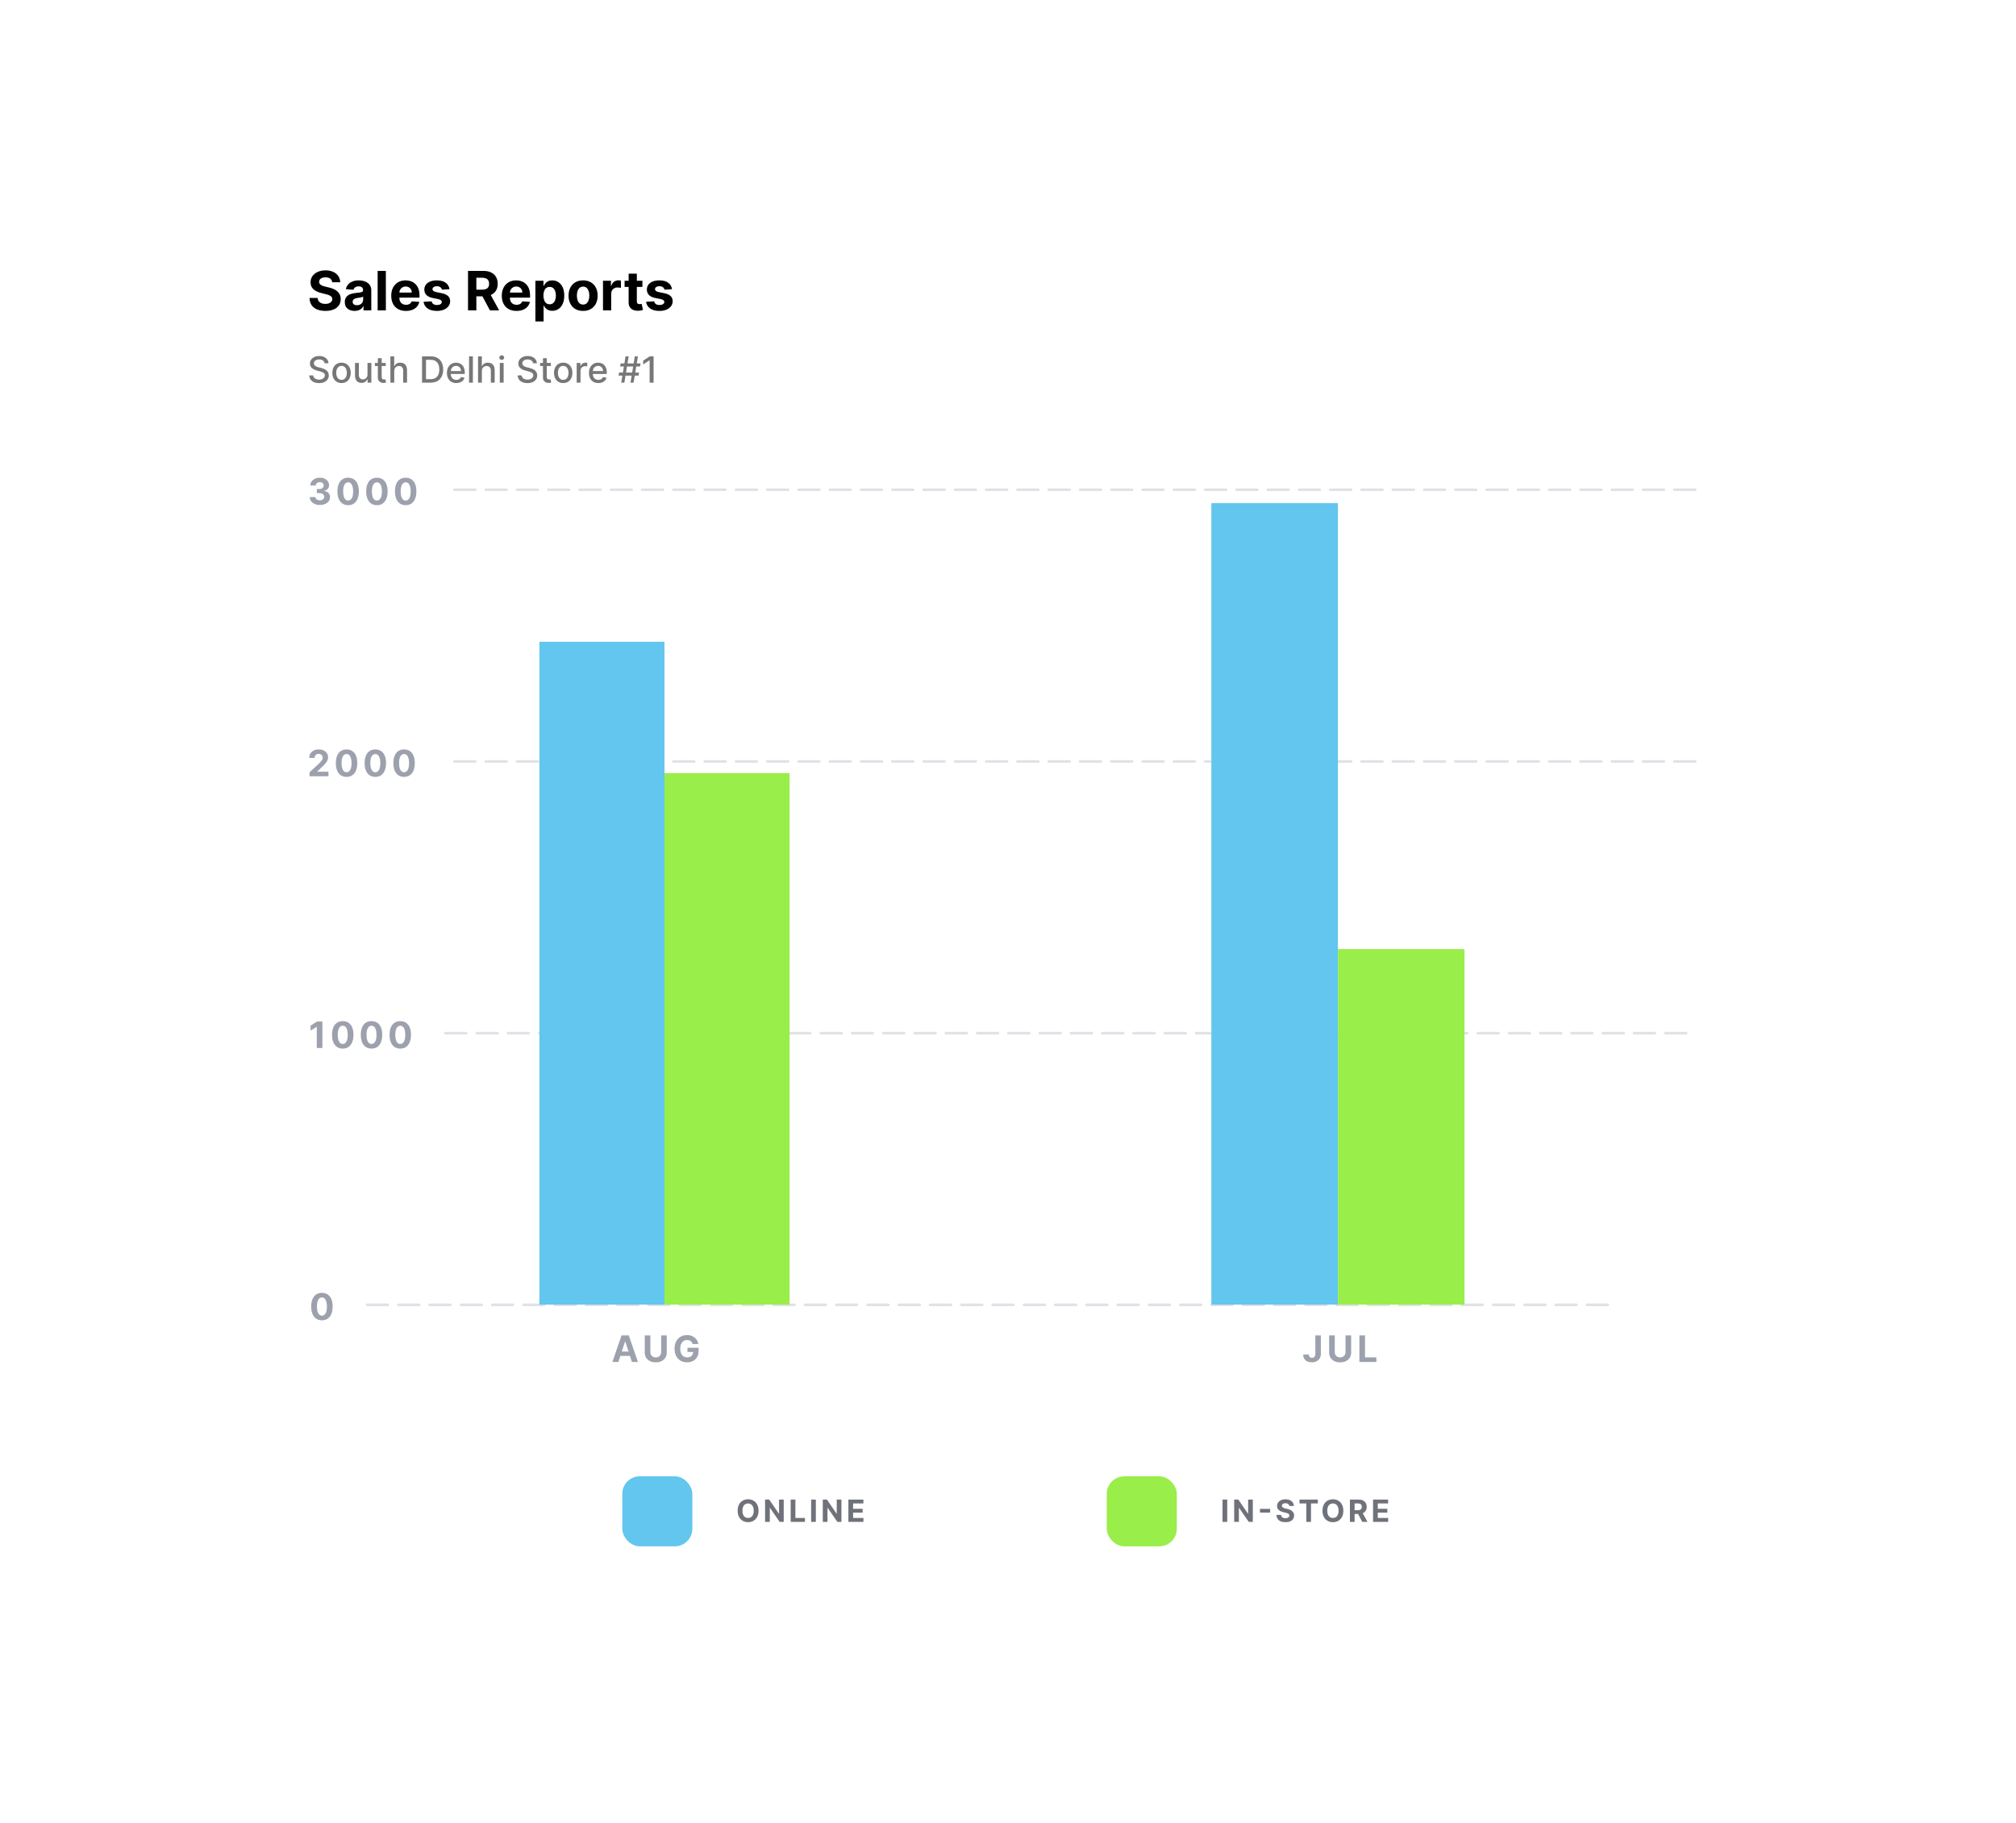 <svg width="669" height="605" viewBox="0 0 669 605" fill="none" xmlns="http://www.w3.org/2000/svg">
<g filter="url(#filter0_d_7353_22231)">
<rect x="60" y="54" width="548.244" height="484.454" rx="10.377" fill="white"/>
<path d="M106.141 161.595C105.499 161.595 104.927 161.485 104.425 161.264C103.926 161.04 103.532 160.734 103.243 160.344C102.956 159.951 102.809 159.498 102.8 158.985H104.675C104.686 159.2 104.756 159.39 104.885 159.553C105.017 159.713 105.192 159.838 105.41 159.927C105.628 160.016 105.873 160.06 106.145 160.06C106.429 160.06 106.679 160.01 106.897 159.91C107.115 159.809 107.286 159.67 107.409 159.493C107.532 159.315 107.594 159.11 107.594 158.878C107.594 158.643 107.528 158.435 107.396 158.255C107.267 158.071 107.081 157.928 106.837 157.825C106.596 157.721 106.31 157.67 105.977 157.67H105.156V156.303H105.977C106.258 156.303 106.506 156.254 106.721 156.157C106.939 156.059 107.108 155.924 107.228 155.752C107.349 155.578 107.409 155.374 107.409 155.142C107.409 154.921 107.356 154.728 107.25 154.562C107.147 154.393 107 154.261 106.811 154.166C106.625 154.072 106.407 154.024 106.158 154.024C105.906 154.024 105.675 154.07 105.466 154.162C105.256 154.251 105.089 154.378 104.963 154.544C104.836 154.711 104.769 154.906 104.761 155.129H102.976C102.985 154.622 103.13 154.175 103.411 153.788C103.691 153.401 104.07 153.098 104.546 152.881C105.024 152.66 105.564 152.55 106.166 152.55C106.774 152.55 107.306 152.66 107.761 152.881C108.217 153.101 108.571 153.399 108.823 153.775C109.078 154.147 109.204 154.566 109.202 155.03C109.204 155.523 109.051 155.934 108.742 156.264C108.435 156.594 108.035 156.803 107.542 156.892V156.961C108.19 157.044 108.683 157.269 109.021 157.635C109.362 157.999 109.531 158.455 109.528 159.003C109.531 159.504 109.386 159.95 109.094 160.34C108.805 160.729 108.405 161.036 107.895 161.26C107.384 161.483 106.8 161.595 106.141 161.595ZM115.529 161.668C114.79 161.665 114.153 161.483 113.62 161.122C113.09 160.761 112.682 160.238 112.395 159.553C112.111 158.868 111.971 158.044 111.974 157.081C111.974 156.121 112.116 155.303 112.399 154.626C112.686 153.95 113.094 153.435 113.625 153.083C114.158 152.727 114.793 152.55 115.529 152.55C116.266 152.55 116.899 152.727 117.429 153.083C117.962 153.438 118.372 153.954 118.659 154.63C118.946 155.304 119.087 156.121 119.085 157.081C119.085 158.047 118.941 158.872 118.655 159.557C118.371 160.242 117.964 160.765 117.434 161.126C116.903 161.488 116.269 161.668 115.529 161.668ZM115.529 160.125C116.034 160.125 116.436 159.871 116.737 159.364C117.038 158.856 117.187 158.095 117.184 157.081C117.184 156.413 117.116 155.857 116.978 155.413C116.843 154.969 116.651 154.635 116.402 154.411C116.155 154.188 115.865 154.076 115.529 154.076C115.028 154.076 114.626 154.327 114.325 154.828C114.024 155.33 113.873 156.081 113.87 157.081C113.87 157.757 113.937 158.322 114.072 158.775C114.209 159.225 114.403 159.563 114.652 159.789C114.902 160.013 115.194 160.125 115.529 160.125ZM125.075 161.668C124.335 161.665 123.699 161.483 123.166 161.122C122.636 160.761 122.227 160.238 121.941 159.553C121.657 158.868 121.516 158.044 121.519 157.081C121.519 156.121 121.661 155.303 121.945 154.626C122.232 153.95 122.64 153.435 123.17 153.083C123.703 152.727 124.338 152.55 125.075 152.55C125.811 152.55 126.445 152.727 126.975 153.083C127.508 153.438 127.918 153.954 128.204 154.63C128.491 155.304 128.633 156.121 128.63 157.081C128.63 158.047 128.487 158.872 128.2 159.557C127.916 160.242 127.509 160.765 126.979 161.126C126.449 161.488 125.814 161.668 125.075 161.668ZM125.075 160.125C125.579 160.125 125.982 159.871 126.283 159.364C126.584 158.856 126.733 158.095 126.73 157.081C126.73 156.413 126.661 155.857 126.524 155.413C126.389 154.969 126.197 154.635 125.947 154.411C125.701 154.188 125.41 154.076 125.075 154.076C124.573 154.076 124.172 154.327 123.871 154.828C123.57 155.33 123.418 156.081 123.415 157.081C123.415 157.757 123.483 158.322 123.617 158.775C123.755 159.225 123.948 159.563 124.198 159.789C124.447 160.013 124.739 160.125 125.075 160.125ZM134.62 161.668C133.881 161.665 133.245 161.483 132.711 161.122C132.181 160.761 131.773 160.238 131.486 159.553C131.202 158.868 131.062 158.044 131.065 157.081C131.065 156.121 131.207 155.303 131.491 154.626C131.777 153.95 132.186 153.435 132.716 153.083C133.249 152.727 133.884 152.55 134.62 152.55C135.357 152.55 135.99 152.727 136.521 153.083C137.054 153.438 137.463 153.954 137.75 154.63C138.037 155.304 138.179 156.121 138.176 157.081C138.176 158.047 138.032 158.872 137.746 159.557C137.462 160.242 137.055 160.765 136.525 161.126C135.995 161.488 135.36 161.668 134.62 161.668ZM134.62 160.125C135.125 160.125 135.527 159.871 135.828 159.364C136.129 158.856 136.278 158.095 136.275 157.081C136.275 156.413 136.207 155.857 136.069 155.413C135.934 154.969 135.742 154.635 135.493 154.411C135.247 154.188 134.956 154.076 134.62 154.076C134.119 154.076 133.717 154.327 133.417 154.828C133.116 155.33 132.964 156.081 132.961 157.081C132.961 157.757 133.028 158.322 133.163 158.775C133.3 159.225 133.494 159.563 133.743 159.789C133.993 160.013 134.285 160.125 134.62 160.125Z" fill="#9CA1AD"/>
<line x1="150.807" y1="156.542" x2="565.017" y2="156.542" stroke="#E0E2E7" stroke-width="0.865" stroke-linecap="round" stroke-dasharray="6.92 3.46"/>
<path d="M102.714 251.653V250.312L105.848 247.41C106.114 247.152 106.338 246.92 106.518 246.714C106.702 246.507 106.841 246.305 106.935 246.107C107.03 245.907 107.077 245.69 107.077 245.458C107.077 245.2 107.019 244.978 106.901 244.792C106.783 244.603 106.623 244.458 106.419 244.358C106.216 244.255 105.985 244.203 105.727 244.203C105.458 244.203 105.223 244.257 105.022 244.366C104.822 244.475 104.667 244.631 104.558 244.835C104.449 245.038 104.395 245.281 104.395 245.561H102.628C102.628 244.985 102.758 244.485 103.019 244.061C103.28 243.637 103.645 243.309 104.115 243.077C104.585 242.844 105.127 242.728 105.74 242.728C106.371 242.728 106.92 242.84 107.387 243.064C107.857 243.284 108.222 243.591 108.483 243.984C108.744 244.376 108.874 244.826 108.874 245.334C108.874 245.666 108.808 245.994 108.677 246.318C108.548 246.642 108.317 247.002 107.984 247.397C107.652 247.79 107.183 248.261 106.579 248.812L105.293 250.071V250.131H108.99V251.653H102.714ZM115.002 251.847C114.263 251.844 113.626 251.662 113.093 251.301C112.563 250.94 112.155 250.417 111.868 249.732C111.584 249.047 111.444 248.223 111.447 247.26C111.447 246.299 111.589 245.481 111.872 244.805C112.159 244.128 112.567 243.614 113.098 243.261C113.631 242.906 114.265 242.728 115.002 242.728C115.739 242.728 116.372 242.906 116.902 243.261C117.435 243.617 117.845 244.133 118.132 244.809C118.418 245.483 118.56 246.299 118.557 247.26C118.557 248.225 118.414 249.051 118.128 249.736C117.844 250.421 117.437 250.944 116.907 251.305C116.376 251.666 115.742 251.847 115.002 251.847ZM115.002 250.303C115.506 250.303 115.909 250.05 116.21 249.542C116.511 249.035 116.66 248.274 116.657 247.26C116.657 246.592 116.588 246.036 116.451 245.592C116.316 245.147 116.124 244.813 115.875 244.59C115.628 244.366 115.337 244.255 115.002 244.255C114.5 244.255 114.099 244.505 113.798 245.007C113.497 245.508 113.345 246.259 113.343 247.26C113.343 247.936 113.41 248.501 113.545 248.953C113.682 249.403 113.876 249.742 114.125 249.968C114.374 250.192 114.667 250.303 115.002 250.303ZM124.548 251.847C123.808 251.844 123.172 251.662 122.639 251.301C122.109 250.94 121.7 250.417 121.414 249.732C121.13 249.047 120.989 248.223 120.992 247.26C120.992 246.299 121.134 245.481 121.418 244.805C121.704 244.128 122.113 243.614 122.643 243.261C123.176 242.906 123.811 242.728 124.548 242.728C125.284 242.728 125.918 242.906 126.448 243.261C126.981 243.617 127.391 244.133 127.677 244.809C127.964 245.483 128.106 246.299 128.103 247.26C128.103 248.225 127.96 249.051 127.673 249.736C127.389 250.421 126.982 250.944 126.452 251.305C125.922 251.666 125.287 251.847 124.548 251.847ZM124.548 250.303C125.052 250.303 125.455 250.05 125.756 249.542C126.057 249.035 126.206 248.274 126.203 247.26C126.203 246.592 126.134 246.036 125.996 245.592C125.862 245.147 125.67 244.813 125.42 244.59C125.174 244.366 124.883 244.255 124.548 244.255C124.046 244.255 123.645 244.505 123.344 245.007C123.043 245.508 122.891 246.259 122.888 247.26C122.888 247.936 122.956 248.501 123.09 248.953C123.228 249.403 123.421 249.742 123.671 249.968C123.92 250.192 124.212 250.303 124.548 250.303ZM134.093 251.847C133.354 251.844 132.717 251.662 132.184 251.301C131.654 250.94 131.246 250.417 130.959 249.732C130.675 249.047 130.535 248.223 130.538 247.26C130.538 246.299 130.68 245.481 130.963 244.805C131.25 244.128 131.658 243.614 132.189 243.261C132.722 242.906 133.357 242.728 134.093 242.728C134.83 242.728 135.463 242.906 135.993 243.261C136.526 243.617 136.936 244.133 137.223 244.809C137.51 245.483 137.651 246.299 137.649 247.26C137.649 248.225 137.505 249.051 137.219 249.736C136.935 250.421 136.528 250.944 135.998 251.305C135.467 251.666 134.833 251.847 134.093 251.847ZM134.093 250.303C134.598 250.303 135 250.05 135.301 249.542C135.602 249.035 135.751 248.274 135.748 247.26C135.748 246.592 135.68 246.036 135.542 245.592C135.407 245.147 135.215 244.813 134.966 244.59C134.719 244.366 134.429 244.255 134.093 244.255C133.592 244.255 133.19 244.505 132.889 245.007C132.588 245.508 132.437 246.259 132.434 247.26C132.434 247.936 132.501 248.501 132.636 248.953C132.773 249.403 132.967 249.742 133.216 249.968C133.465 250.192 133.758 250.303 134.093 250.303Z" fill="#9CA1AD"/>
<line x1="150.807" y1="246.721" x2="565.017" y2="246.721" stroke="#E0E2E7" stroke-width="0.865" stroke-linecap="round" stroke-dasharray="6.92 3.46"/>
<path d="M106.984 333.028V341.833H105.123V334.795H105.071L103.055 336.059V334.408L105.235 333.028H106.984ZM113.74 342.026C113 342.024 112.364 341.842 111.831 341.48C111.301 341.119 110.892 340.596 110.606 339.911C110.322 339.226 110.182 338.402 110.184 337.439C110.184 336.479 110.326 335.661 110.61 334.985C110.897 334.308 111.305 333.794 111.835 333.441C112.368 333.086 113.003 332.908 113.74 332.908C114.476 332.908 115.11 333.086 115.64 333.441C116.173 333.797 116.583 334.312 116.87 334.989C117.156 335.662 117.298 336.479 117.295 337.439C117.295 338.405 117.152 339.231 116.865 339.916C116.582 340.601 116.175 341.124 115.644 341.485C115.114 341.846 114.479 342.026 113.74 342.026ZM113.74 340.483C114.244 340.483 114.647 340.229 114.948 339.722C115.249 339.215 115.398 338.454 115.395 337.439C115.395 336.772 115.326 336.215 115.189 335.771C115.054 335.327 114.862 334.993 114.613 334.77C114.366 334.546 114.075 334.434 113.74 334.434C113.238 334.434 112.837 334.685 112.536 335.187C112.235 335.688 112.083 336.439 112.08 337.439C112.08 338.116 112.148 338.68 112.282 339.133C112.42 339.583 112.613 339.921 112.863 340.148C113.112 340.371 113.404 340.483 113.74 340.483ZM123.285 342.026C122.546 342.024 121.91 341.842 121.377 341.48C120.846 341.119 120.438 340.596 120.151 339.911C119.868 339.226 119.727 338.402 119.73 337.439C119.73 336.479 119.872 335.661 120.156 334.985C120.442 334.308 120.851 333.794 121.381 333.441C121.914 333.086 122.549 332.908 123.285 332.908C124.022 332.908 124.655 333.086 125.186 333.441C125.719 333.797 126.129 334.312 126.415 334.989C126.702 335.662 126.844 336.479 126.841 337.439C126.841 338.405 126.697 339.231 126.411 339.916C126.127 340.601 125.72 341.124 125.19 341.485C124.66 341.846 124.025 342.026 123.285 342.026ZM123.285 340.483C123.79 340.483 124.192 340.229 124.493 339.722C124.794 339.215 124.943 338.454 124.941 337.439C124.941 336.772 124.872 336.215 124.734 335.771C124.599 335.327 124.407 334.993 124.158 334.77C123.912 334.546 123.621 334.434 123.285 334.434C122.784 334.434 122.383 334.685 122.082 335.187C121.781 335.688 121.629 336.439 121.626 337.439C121.626 338.116 121.693 338.68 121.828 339.133C121.966 339.583 122.159 339.921 122.408 340.148C122.658 340.371 122.95 340.483 123.285 340.483ZM132.831 342.026C132.091 342.024 131.455 341.842 130.922 341.48C130.392 341.119 129.983 340.596 129.697 339.911C129.413 339.226 129.273 338.402 129.276 337.439C129.276 336.479 129.417 335.661 129.701 334.985C129.988 334.308 130.396 333.794 130.926 333.441C131.46 333.086 132.094 332.908 132.831 332.908C133.568 332.908 134.201 333.086 134.731 333.441C135.264 333.797 135.674 334.312 135.961 334.989C136.247 335.662 136.389 336.479 136.386 337.439C136.386 338.405 136.243 339.231 135.956 339.916C135.673 340.601 135.266 341.124 134.735 341.485C134.205 341.846 133.57 342.026 132.831 342.026ZM132.831 340.483C133.335 340.483 133.738 340.229 134.039 339.722C134.34 339.215 134.489 338.454 134.486 337.439C134.486 336.772 134.417 336.215 134.28 335.771C134.145 335.327 133.953 334.993 133.704 334.77C133.457 334.546 133.166 334.434 132.831 334.434C132.329 334.434 131.928 334.685 131.627 335.187C131.326 335.688 131.174 336.439 131.171 337.439C131.171 338.116 131.239 338.68 131.374 339.133C131.511 339.583 131.705 339.921 131.954 340.148C132.203 340.371 132.496 340.483 132.831 340.483Z" fill="#9CA1AD"/>
<line x1="147.807" y1="336.901" x2="562.017" y2="336.901" stroke="#E0E2E7" stroke-width="0.865" stroke-linecap="round" stroke-dasharray="6.92 3.46"/>
<path d="M106.831 432.205C106.091 432.202 105.455 432.02 104.922 431.659C104.392 431.298 103.983 430.775 103.697 430.09C103.413 429.405 103.273 428.581 103.276 427.618C103.276 426.658 103.417 425.84 103.701 425.163C103.988 424.487 104.396 423.972 104.926 423.62C105.46 423.264 106.094 423.087 106.831 423.087C107.568 423.087 108.201 423.264 108.731 423.62C109.264 423.975 109.674 424.491 109.961 425.168C110.247 425.841 110.389 426.658 110.386 427.618C110.386 428.584 110.243 429.409 109.956 430.094C109.673 430.779 109.266 431.302 108.735 431.663C108.205 432.025 107.57 432.205 106.831 432.205ZM106.831 430.662C107.335 430.662 107.738 430.408 108.039 429.901C108.34 429.394 108.489 428.633 108.486 427.618C108.486 426.95 108.417 426.394 108.28 425.95C108.145 425.506 107.953 425.172 107.704 424.948C107.457 424.725 107.166 424.613 106.831 424.613C106.329 424.613 105.928 424.864 105.627 425.365C105.326 425.867 105.174 426.618 105.171 427.618C105.171 428.294 105.239 428.859 105.374 429.312C105.511 429.762 105.705 430.1 105.954 430.326C106.203 430.55 106.496 430.662 106.831 430.662Z" fill="#9CA1AD"/>
<line x1="121.807" y1="427.079" x2="536.017" y2="427.079" stroke="#E0E2E7" stroke-width="0.865" stroke-linecap="round" stroke-dasharray="6.92 3.46"/>
<rect width="41.507" height="220" transform="translate(179 207)" fill="#62C6EE"/>
<rect width="41.507" height="176.407" transform="translate(220.508 250.594)" fill="#99EE49"/>
<rect width="42" height="266" transform="translate(401.984 161)" fill="#62C6EE"/>
<rect width="42" height="118" transform="translate(443.984 309)" fill="#99EE49"/>
<path d="M205.211 446.025H203.216L206.256 437.221H208.655L211.69 446.025H209.695L207.49 439.233H207.421L205.211 446.025ZM205.086 442.565H209.798V444.018H205.086V442.565ZM219.399 437.221H221.26V442.939C221.26 443.581 221.107 444.142 220.8 444.624C220.496 445.105 220.071 445.481 219.523 445.75C218.976 446.017 218.338 446.15 217.61 446.15C216.879 446.15 216.24 446.017 215.693 445.75C215.145 445.481 214.72 445.105 214.416 444.624C214.112 444.142 213.96 443.581 213.96 442.939V437.221H215.822V442.78C215.822 443.115 215.895 443.413 216.041 443.674C216.19 443.935 216.399 444.14 216.669 444.289C216.938 444.438 217.252 444.512 217.61 444.512C217.971 444.512 218.285 444.438 218.552 444.289C218.821 444.14 219.029 443.935 219.175 443.674C219.324 443.413 219.399 443.115 219.399 442.78V437.221ZM229.84 440.067C229.78 439.858 229.696 439.673 229.587 439.512C229.478 439.349 229.345 439.211 229.187 439.1C229.032 438.985 228.855 438.897 228.654 438.837C228.456 438.777 228.237 438.747 227.996 438.747C227.546 438.747 227.151 438.859 226.81 439.082C226.471 439.306 226.208 439.631 226.019 440.058C225.829 440.482 225.735 441.001 225.735 441.614C225.735 442.228 225.828 442.749 226.014 443.179C226.201 443.609 226.464 443.937 226.805 444.164C227.146 444.387 227.549 444.499 228.013 444.499C228.435 444.499 228.794 444.425 229.092 444.276C229.393 444.124 229.623 443.91 229.78 443.635C229.941 443.36 230.021 443.035 230.021 442.659L230.399 442.715H228.129V441.314H231.814V442.423C231.814 443.197 231.65 443.861 231.324 444.418C230.997 444.971 230.547 445.398 229.974 445.699C229.401 445.997 228.744 446.146 228.005 446.146C227.179 446.146 226.454 445.964 225.829 445.6C225.205 445.233 224.717 444.713 224.368 444.039C224.021 443.363 223.847 442.56 223.847 441.632C223.847 440.918 223.951 440.282 224.157 439.723C224.366 439.161 224.659 438.685 225.034 438.296C225.41 437.906 225.847 437.609 226.345 437.406C226.844 437.202 227.384 437.1 227.966 437.1C228.465 437.1 228.929 437.173 229.359 437.32C229.789 437.463 230.17 437.666 230.503 437.93C230.838 438.194 231.112 438.508 231.324 438.872C231.536 439.233 231.672 439.631 231.732 440.067H229.84Z" fill="#9CA1AD"/>
<path d="M436.481 437.221H438.321V443.36C438.321 443.927 438.193 444.42 437.938 444.839C437.686 445.257 437.335 445.58 436.885 445.806C436.435 446.033 435.912 446.146 435.316 446.146C434.785 446.146 434.304 446.053 433.871 445.866C433.441 445.677 433.1 445.391 432.848 445.006C432.596 444.62 432.471 444.134 432.474 443.549H434.327C434.332 443.781 434.38 443.98 434.469 444.147C434.56 444.31 434.685 444.436 434.843 444.525C435.003 444.611 435.192 444.654 435.41 444.654C435.639 444.654 435.833 444.605 435.991 444.508C436.151 444.407 436.273 444.261 436.356 444.069C436.439 443.877 436.481 443.641 436.481 443.36V437.221ZM446.509 437.221H448.37V442.939C448.37 443.581 448.217 444.142 447.91 444.624C447.606 445.105 447.181 445.481 446.633 445.75C446.086 446.017 445.448 446.15 444.72 446.15C443.989 446.15 443.35 446.017 442.803 445.75C442.255 445.481 441.83 445.105 441.526 444.624C441.222 444.142 441.07 443.581 441.07 442.939V437.221H442.932V442.78C442.932 443.115 443.005 443.413 443.151 443.674C443.3 443.935 443.509 444.14 443.779 444.289C444.048 444.438 444.362 444.512 444.72 444.512C445.081 444.512 445.395 444.438 445.662 444.289C445.931 444.14 446.139 443.935 446.285 443.674C446.434 443.413 446.509 443.115 446.509 442.78V437.221ZM451.112 446.025V437.221H452.974V444.491H456.749V446.025H451.112Z" fill="#9CA1AD"/>
<rect x="206.5" y="483.976" width="23.244" height="23.244" rx="5.811" fill="#62C6EE"/>
<path d="M251.713 495.4C251.713 496.206 251.56 496.892 251.254 497.458C250.951 498.024 250.537 498.456 250.012 498.755C249.489 499.051 248.902 499.199 248.249 499.199C247.592 499.199 247.002 499.05 246.48 498.751C245.957 498.452 245.545 498.02 245.241 497.455C244.938 496.889 244.786 496.204 244.786 495.4C244.786 494.593 244.938 493.907 245.241 493.341C245.545 492.776 245.957 492.345 246.48 492.048C247.002 491.75 247.592 491.601 248.249 491.601C248.902 491.601 249.489 491.75 250.012 492.048C250.537 492.345 250.951 492.776 251.254 493.341C251.56 493.907 251.713 494.593 251.713 495.4ZM250.127 495.4C250.127 494.877 250.049 494.437 249.893 494.078C249.738 493.719 249.521 493.447 249.239 493.262C248.957 493.076 248.627 492.984 248.249 492.984C247.871 492.984 247.542 493.076 247.26 493.262C246.978 493.447 246.759 493.719 246.603 494.078C246.449 494.437 246.372 494.877 246.372 495.4C246.372 495.922 246.449 496.363 246.603 496.721C246.759 497.08 246.978 497.352 247.26 497.538C247.542 497.723 247.871 497.816 248.249 497.816C248.627 497.816 248.957 497.723 249.239 497.538C249.521 497.352 249.738 497.08 249.893 496.721C250.049 496.363 250.127 495.922 250.127 495.4ZM260.074 491.702V499.098H258.723L255.506 494.443H255.452V499.098H253.888V491.702H255.26L258.453 496.353H258.518V491.702H260.074ZM262.383 499.098V491.702H263.947V497.808H267.117V499.098H262.383ZM270.733 491.702V499.098H269.17V491.702H270.733ZM279.223 491.702V499.098H277.872L274.655 494.443H274.6V499.098H273.037V491.702H274.409L277.601 496.353H277.666V491.702H279.223ZM281.532 499.098V491.702H286.515V492.991H283.095V494.753H286.259V496.043H283.095V497.808H286.53V499.098H281.532Z" fill="#6F727A"/>
<rect x="367.273" y="483.976" width="23.244" height="23.244" rx="5.811" fill="#99EE49"/>
<path d="M407.253 491.702V499.098H405.69V491.702H407.253ZM415.743 491.702V499.098H414.392L411.175 494.443H411.12V499.098H409.557V491.702H410.929L414.121 496.353H414.186V491.702H415.743ZM421.479 494.789V496.01H418.106V494.789H421.479ZM427.848 493.829C427.819 493.538 427.695 493.311 427.476 493.15C427.257 492.989 426.959 492.908 426.584 492.908C426.329 492.908 426.113 492.944 425.937 493.016C425.762 493.086 425.627 493.184 425.533 493.309C425.441 493.434 425.396 493.576 425.396 493.735C425.391 493.867 425.418 493.983 425.479 494.082C425.541 494.18 425.627 494.266 425.735 494.338C425.843 494.408 425.969 494.469 426.111 494.522C426.253 494.573 426.404 494.616 426.566 494.652L427.23 494.811C427.553 494.883 427.849 494.98 428.119 495.1C428.388 495.22 428.622 495.368 428.819 495.544C429.017 495.72 429.169 495.927 429.278 496.165C429.388 496.404 429.445 496.677 429.447 496.985C429.445 497.438 429.329 497.83 429.101 498.162C428.874 498.492 428.547 498.749 428.119 498.932C427.692 499.112 427.178 499.202 426.577 499.202C425.979 499.202 425.459 499.111 425.016 498.928C424.576 498.745 424.232 498.474 423.984 498.115C423.738 497.754 423.609 497.308 423.597 496.776H425.11C425.127 497.024 425.198 497.231 425.323 497.397C425.451 497.56 425.621 497.684 425.833 497.769C426.047 497.851 426.289 497.891 426.558 497.891C426.823 497.891 427.053 497.853 427.248 497.776C427.446 497.699 427.598 497.592 427.707 497.455C427.815 497.317 427.869 497.16 427.869 496.981C427.869 496.815 427.82 496.676 427.721 496.563C427.625 496.449 427.483 496.353 427.295 496.274C427.11 496.194 426.882 496.122 426.613 496.057L425.807 495.855C425.184 495.703 424.691 495.466 424.33 495.143C423.969 494.821 423.79 494.386 423.792 493.84C423.79 493.392 423.909 493.001 424.15 492.666C424.393 492.331 424.726 492.07 425.15 491.882C425.574 491.695 426.055 491.601 426.595 491.601C427.143 491.601 427.623 491.695 428.032 491.882C428.444 492.07 428.764 492.331 428.992 492.666C429.221 493.001 429.339 493.388 429.346 493.829H427.848ZM431.234 492.991V491.702H437.309V492.991H435.044V499.098H433.499V492.991H431.234ZM445.785 495.4C445.785 496.206 445.632 496.892 445.326 497.458C445.023 498.024 444.609 498.456 444.084 498.755C443.561 499.051 442.974 499.199 442.321 499.199C441.664 499.199 441.074 499.05 440.552 498.751C440.029 498.452 439.617 498.02 439.313 497.455C439.01 496.889 438.858 496.204 438.858 495.4C438.858 494.593 439.01 493.907 439.313 493.341C439.617 492.776 440.029 492.345 440.552 492.048C441.074 491.75 441.664 491.601 442.321 491.601C442.974 491.601 443.561 491.75 444.084 492.048C444.609 492.345 445.023 492.776 445.326 493.341C445.632 493.907 445.785 494.593 445.785 495.4ZM444.199 495.4C444.199 494.877 444.121 494.437 443.965 494.078C443.81 493.719 443.593 493.447 443.311 493.262C443.029 493.076 442.699 492.984 442.321 492.984C441.943 492.984 441.614 493.076 441.332 493.262C441.05 493.447 440.831 493.719 440.675 494.078C440.521 494.437 440.444 494.877 440.444 495.4C440.444 495.922 440.521 496.363 440.675 496.721C440.831 497.08 441.05 497.352 441.332 497.538C441.614 497.723 441.943 497.816 442.321 497.816C442.699 497.816 443.029 497.723 443.311 497.538C443.593 497.352 443.81 497.08 443.965 496.721C444.121 496.363 444.199 495.922 444.199 495.4ZM447.96 499.098V491.702H450.878C451.436 491.702 451.913 491.802 452.308 492.002C452.705 492.199 453.007 492.479 453.214 492.843C453.424 493.204 453.528 493.629 453.528 494.118C453.528 494.609 453.423 495.031 453.211 495.385C452.999 495.737 452.692 496.006 452.29 496.194C451.89 496.382 451.406 496.476 450.838 496.476H448.884V495.219H450.585C450.884 495.219 451.132 495.178 451.329 495.096C451.527 495.015 451.673 494.892 451.77 494.728C451.868 494.564 451.918 494.361 451.918 494.118C451.918 493.872 451.868 493.665 451.77 493.497C451.673 493.328 451.525 493.2 451.326 493.114C451.128 493.025 450.879 492.98 450.578 492.98H449.524V499.098H447.96ZM451.954 495.732L453.792 499.098H452.066L450.267 495.732H451.954ZM455.65 499.098V491.702H460.634V492.991H457.214V494.753H460.378V496.043H457.214V497.808H460.648V499.098H455.65Z" fill="#6F727A"/>
<path d="M110.239 87.674C110.188 87.158 109.969 86.758 109.581 86.472C109.193 86.187 108.667 86.044 108.002 86.044C107.55 86.044 107.169 86.108 106.858 86.236C106.547 86.359 106.308 86.532 106.142 86.754C105.98 86.975 105.899 87.227 105.899 87.508C105.891 87.742 105.94 87.947 106.046 88.121C106.157 88.296 106.308 88.447 106.5 88.575C106.692 88.699 106.913 88.808 107.165 88.901C107.416 88.991 107.685 89.067 107.97 89.131L109.146 89.413C109.717 89.54 110.241 89.711 110.719 89.924C111.196 90.137 111.609 90.399 111.959 90.71C112.308 91.021 112.579 91.388 112.771 91.81C112.967 92.231 113.067 92.715 113.071 93.261C113.067 94.062 112.862 94.756 112.457 95.344C112.057 95.928 111.477 96.382 110.719 96.706C109.964 97.026 109.055 97.185 107.989 97.185C106.933 97.185 106.012 97.023 105.228 96.7C104.448 96.376 103.839 95.896 103.4 95.261C102.965 94.622 102.737 93.832 102.716 92.89H105.394C105.424 93.329 105.55 93.695 105.771 93.989C105.997 94.279 106.298 94.499 106.673 94.648C107.052 94.793 107.48 94.865 107.957 94.865C108.426 94.865 108.833 94.797 109.178 94.66C109.528 94.524 109.798 94.335 109.99 94.092C110.182 93.849 110.278 93.57 110.278 93.254C110.278 92.96 110.19 92.713 110.016 92.513C109.845 92.312 109.594 92.142 109.261 92.001C108.933 91.861 108.531 91.733 108.053 91.618L106.628 91.26C105.524 90.992 104.653 90.572 104.013 90.001C103.374 89.43 103.057 88.66 103.061 87.693C103.057 86.901 103.268 86.208 103.694 85.616C104.124 85.023 104.714 84.561 105.464 84.229C106.214 83.896 107.067 83.73 108.021 83.73C108.993 83.73 109.841 83.896 110.565 84.229C111.294 84.561 111.861 85.023 112.266 85.616C112.67 86.208 112.879 86.894 112.892 87.674H110.239ZM117.681 97.185C117.055 97.185 116.497 97.077 116.007 96.859C115.517 96.638 115.129 96.312 114.843 95.881C114.562 95.447 114.421 94.906 114.421 94.258C114.421 93.712 114.521 93.254 114.722 92.883C114.922 92.513 115.195 92.215 115.54 91.989C115.885 91.763 116.277 91.592 116.716 91.477C117.159 91.362 117.624 91.281 118.11 91.234C118.681 91.175 119.141 91.119 119.49 91.068C119.84 91.013 120.093 90.932 120.251 90.825C120.409 90.719 120.487 90.561 120.487 90.352V90.314C120.487 89.909 120.36 89.596 120.104 89.374C119.852 89.153 119.494 89.042 119.03 89.042C118.54 89.042 118.15 89.151 117.86 89.368C117.57 89.581 117.379 89.849 117.285 90.173L114.767 89.969C114.894 89.372 115.146 88.856 115.521 88.422C115.896 87.983 116.379 87.646 116.972 87.412C117.568 87.173 118.259 87.054 119.043 87.054C119.588 87.054 120.11 87.118 120.609 87.246C121.112 87.374 121.557 87.572 121.945 87.84C122.337 88.109 122.646 88.454 122.872 88.876C123.097 89.293 123.21 89.794 123.21 90.378V97H120.628V95.638H120.551C120.394 95.945 120.183 96.216 119.919 96.45C119.654 96.68 119.337 96.862 118.966 96.994C118.595 97.121 118.167 97.185 117.681 97.185ZM118.461 95.306C118.862 95.306 119.215 95.227 119.522 95.07C119.829 94.908 120.07 94.69 120.244 94.418C120.419 94.145 120.507 93.836 120.507 93.491V92.449C120.421 92.504 120.304 92.555 120.155 92.602C120.01 92.645 119.846 92.685 119.663 92.724C119.48 92.758 119.296 92.79 119.113 92.82C118.93 92.845 118.764 92.869 118.615 92.89C118.295 92.937 118.016 93.011 117.777 93.114C117.539 93.216 117.353 93.354 117.221 93.529C117.089 93.7 117.023 93.913 117.023 94.168C117.023 94.539 117.157 94.822 117.426 95.019C117.698 95.21 118.044 95.306 118.461 95.306ZM128.046 83.909V97H125.323V83.909H128.046ZM134.702 97.192C133.692 97.192 132.822 96.987 132.094 96.578C131.369 96.165 130.811 95.581 130.419 94.827C130.027 94.068 129.831 93.171 129.831 92.136C129.831 91.126 130.027 90.239 130.419 89.477C130.811 88.714 131.363 88.119 132.075 87.693C132.79 87.267 133.63 87.054 134.593 87.054C135.241 87.054 135.844 87.158 136.402 87.367C136.964 87.572 137.455 87.881 137.872 88.294C138.294 88.707 138.622 89.227 138.857 89.854C139.091 90.476 139.208 91.204 139.208 92.04V92.788H130.918V91.1H136.645C136.645 90.708 136.56 90.361 136.389 90.058C136.219 89.756 135.982 89.519 135.68 89.349C135.381 89.174 135.034 89.087 134.638 89.087C134.224 89.087 133.858 89.183 133.538 89.374C133.223 89.562 132.976 89.815 132.797 90.135C132.618 90.45 132.526 90.802 132.522 91.19V92.794C132.522 93.28 132.612 93.7 132.79 94.053C132.974 94.407 133.232 94.68 133.564 94.871C133.896 95.063 134.29 95.159 134.746 95.159C135.049 95.159 135.326 95.117 135.577 95.031C135.829 94.946 136.044 94.818 136.223 94.648C136.402 94.477 136.538 94.269 136.632 94.021L139.151 94.188C139.023 94.793 138.761 95.321 138.364 95.773C137.972 96.22 137.465 96.57 136.843 96.821C136.225 97.068 135.511 97.192 134.702 97.192ZM149.154 89.981L146.661 90.135C146.619 89.922 146.527 89.73 146.386 89.56C146.246 89.385 146.06 89.246 145.83 89.144C145.604 89.038 145.334 88.984 145.018 88.984C144.597 88.984 144.241 89.074 143.951 89.253C143.661 89.428 143.516 89.662 143.516 89.956C143.516 90.19 143.61 90.388 143.798 90.55C143.985 90.712 144.307 90.842 144.763 90.94L146.54 91.298C147.494 91.494 148.206 91.81 148.675 92.244C149.143 92.679 149.378 93.25 149.378 93.957C149.378 94.601 149.188 95.165 148.809 95.651C148.434 96.137 147.918 96.516 147.262 96.789C146.61 97.058 145.858 97.192 145.006 97.192C143.706 97.192 142.67 96.921 141.899 96.38C141.132 95.835 140.683 95.093 140.55 94.156L143.229 94.015C143.31 94.411 143.506 94.714 143.817 94.923C144.128 95.127 144.526 95.229 145.012 95.229C145.489 95.229 145.873 95.138 146.163 94.954C146.457 94.767 146.606 94.526 146.61 94.232C146.606 93.985 146.501 93.783 146.297 93.625C146.092 93.463 145.777 93.34 145.351 93.254L143.651 92.915C142.692 92.724 141.978 92.391 141.509 91.918C141.045 91.445 140.812 90.842 140.812 90.109C140.812 89.479 140.983 88.935 141.324 88.479C141.669 88.023 142.153 87.672 142.775 87.425C143.401 87.178 144.134 87.054 144.974 87.054C146.214 87.054 147.19 87.316 147.901 87.84C148.617 88.364 149.035 89.078 149.154 89.981ZM155.31 97V83.909H160.474C161.463 83.909 162.307 84.086 163.006 84.44C163.709 84.789 164.244 85.285 164.61 85.929C164.981 86.568 165.166 87.32 165.166 88.185C165.166 89.055 164.979 89.803 164.604 90.429C164.229 91.051 163.685 91.528 162.974 91.861C162.266 92.193 161.41 92.359 160.404 92.359H156.946V90.135H159.957C160.485 90.135 160.924 90.062 161.273 89.918C161.623 89.773 161.883 89.555 162.053 89.266C162.228 88.976 162.315 88.616 162.315 88.185C162.315 87.751 162.228 87.384 162.053 87.086C161.883 86.788 161.621 86.562 161.267 86.408C160.918 86.251 160.477 86.172 159.944 86.172H158.077V97H155.31ZM162.379 91.043L165.633 97H162.577L159.394 91.043H162.379ZM171.387 97.192C170.377 97.192 169.508 96.987 168.779 96.578C168.055 96.165 167.497 95.581 167.105 94.827C166.713 94.068 166.517 93.171 166.517 92.136C166.517 91.126 166.713 90.239 167.105 89.477C167.497 88.714 168.048 88.119 168.76 87.693C169.476 87.267 170.316 87.054 171.279 87.054C171.926 87.054 172.529 87.158 173.088 87.367C173.65 87.572 174.14 87.881 174.558 88.294C174.98 88.707 175.308 89.227 175.542 89.854C175.776 90.476 175.894 91.204 175.894 92.04V92.788H167.603V91.1H173.33C173.33 90.708 173.245 90.361 173.075 90.058C172.904 89.756 172.668 89.519 172.365 89.349C172.067 89.174 171.72 89.087 171.323 89.087C170.91 89.087 170.544 89.183 170.224 89.374C169.909 89.562 169.661 89.815 169.482 90.135C169.303 90.45 169.212 90.802 169.208 91.19V92.794C169.208 93.28 169.297 93.7 169.476 94.053C169.659 94.407 169.917 94.68 170.249 94.871C170.582 95.063 170.976 95.159 171.432 95.159C171.735 95.159 172.012 95.117 172.263 95.031C172.514 94.946 172.73 94.818 172.909 94.648C173.088 94.477 173.224 94.269 173.318 94.021L175.836 94.188C175.708 94.793 175.446 95.321 175.05 95.773C174.658 96.22 174.151 96.57 173.529 96.821C172.911 97.068 172.197 97.192 171.387 97.192ZM177.671 100.682V87.182H180.355V88.831H180.477C180.596 88.567 180.769 88.298 180.994 88.026C181.225 87.749 181.523 87.519 181.889 87.335C182.26 87.148 182.72 87.054 183.27 87.054C183.986 87.054 184.646 87.242 185.252 87.617C185.857 87.987 186.34 88.548 186.703 89.298C187.065 90.043 187.246 90.979 187.246 92.104C187.246 93.199 187.069 94.124 186.715 94.878C186.366 95.628 185.889 96.197 185.284 96.585C184.683 96.968 184.009 97.16 183.264 97.16C182.735 97.16 182.286 97.072 181.915 96.898C181.548 96.723 181.248 96.504 181.014 96.239C180.779 95.971 180.6 95.7 180.477 95.428H180.394V100.682H177.671ZM180.336 92.091C180.336 92.675 180.417 93.184 180.579 93.619C180.741 94.053 180.975 94.392 181.282 94.635C181.589 94.874 181.962 94.993 182.401 94.993C182.844 94.993 183.219 94.871 183.526 94.629C183.833 94.381 184.065 94.04 184.222 93.606C184.384 93.167 184.465 92.662 184.465 92.091C184.465 91.524 184.387 91.026 184.229 90.595C184.071 90.165 183.839 89.828 183.532 89.585C183.225 89.342 182.848 89.221 182.401 89.221C181.958 89.221 181.583 89.338 181.276 89.572C180.973 89.807 180.741 90.139 180.579 90.57C180.417 91 180.336 91.507 180.336 92.091ZM193.497 97.192C192.504 97.192 191.646 96.981 190.921 96.559C190.201 96.133 189.645 95.54 189.253 94.782C188.861 94.019 188.665 93.135 188.665 92.129C188.665 91.115 188.861 90.229 189.253 89.47C189.645 88.707 190.201 88.115 190.921 87.693C191.646 87.267 192.504 87.054 193.497 87.054C194.49 87.054 195.347 87.267 196.067 87.693C196.791 88.115 197.35 88.707 197.742 89.47C198.134 90.229 198.33 91.115 198.33 92.129C198.33 93.135 198.134 94.019 197.742 94.782C197.35 95.54 196.791 96.133 196.067 96.559C195.347 96.981 194.49 97.192 193.497 97.192ZM193.51 95.082C193.962 95.082 194.339 94.954 194.642 94.699C194.944 94.439 195.172 94.085 195.325 93.638C195.483 93.19 195.562 92.681 195.562 92.11C195.562 91.539 195.483 91.03 195.325 90.582C195.172 90.135 194.944 89.781 194.642 89.521C194.339 89.261 193.962 89.131 193.51 89.131C193.054 89.131 192.671 89.261 192.36 89.521C192.053 89.781 191.82 90.135 191.663 90.582C191.509 91.03 191.433 91.539 191.433 92.11C191.433 92.681 191.509 93.19 191.663 93.638C191.82 94.085 192.053 94.439 192.36 94.699C192.671 94.954 193.054 95.082 193.51 95.082ZM200.1 97V87.182H202.74V88.895H202.843C203.021 88.285 203.322 87.825 203.744 87.514C204.166 87.199 204.651 87.041 205.201 87.041C205.338 87.041 205.485 87.05 205.642 87.067C205.8 87.084 205.938 87.107 206.058 87.137V89.553C205.93 89.515 205.753 89.481 205.527 89.451C205.301 89.421 205.095 89.406 204.907 89.406C204.507 89.406 204.149 89.494 203.833 89.668C203.522 89.839 203.275 90.077 203.092 90.384C202.913 90.691 202.823 91.045 202.823 91.445V97H200.1ZM213.18 87.182V89.227H207.267V87.182H213.18ZM208.61 84.829H211.333V93.983C211.333 94.234 211.371 94.43 211.448 94.571C211.525 94.707 211.631 94.803 211.767 94.859C211.908 94.914 212.07 94.942 212.253 94.942C212.381 94.942 212.509 94.931 212.637 94.91C212.765 94.884 212.863 94.865 212.931 94.852L213.359 96.879C213.223 96.921 213.031 96.97 212.784 97.026C212.537 97.085 212.236 97.121 211.882 97.134C211.226 97.16 210.651 97.072 210.157 96.872C209.667 96.672 209.285 96.361 209.012 95.939C208.74 95.517 208.605 94.984 208.61 94.341V84.829ZM223 89.981L220.507 90.135C220.464 89.922 220.373 89.73 220.232 89.56C220.091 89.385 219.906 89.246 219.676 89.144C219.45 89.038 219.18 88.984 218.864 88.984C218.442 88.984 218.086 89.074 217.797 89.253C217.507 89.428 217.362 89.662 217.362 89.956C217.362 90.19 217.456 90.388 217.643 90.55C217.831 90.712 218.153 90.842 218.608 90.94L220.385 91.298C221.34 91.494 222.052 91.81 222.52 92.244C222.989 92.679 223.224 93.25 223.224 93.957C223.224 94.601 223.034 95.165 222.655 95.651C222.28 96.137 221.764 96.516 221.108 96.789C220.456 97.058 219.704 97.192 218.851 97.192C217.552 97.192 216.516 96.921 215.745 96.38C214.978 95.835 214.528 95.093 214.396 94.156L217.074 94.015C217.155 94.411 217.351 94.714 217.662 94.923C217.974 95.127 218.372 95.229 218.858 95.229C219.335 95.229 219.719 95.138 220.008 94.954C220.302 94.767 220.452 94.526 220.456 94.232C220.452 93.985 220.347 93.783 220.143 93.625C219.938 93.463 219.623 93.34 219.197 93.254L217.496 92.915C216.537 92.724 215.824 92.391 215.355 91.918C214.89 91.445 214.658 90.842 214.658 90.109C214.658 89.479 214.829 88.935 215.17 88.479C215.515 88.023 215.998 87.672 216.621 87.425C217.247 87.178 217.98 87.054 218.819 87.054C220.059 87.054 221.035 87.316 221.747 87.84C222.463 88.364 222.881 89.078 223 89.981Z" fill="black"/>
<path d="M107.719 114.565C107.673 114.162 107.486 113.849 107.156 113.628C106.827 113.403 106.412 113.291 105.912 113.291C105.554 113.291 105.244 113.348 104.983 113.462C104.722 113.572 104.518 113.726 104.374 113.922C104.232 114.115 104.161 114.335 104.161 114.582C104.161 114.79 104.209 114.969 104.305 115.119C104.405 115.27 104.534 115.396 104.693 115.499C104.855 115.598 105.028 115.682 105.213 115.75C105.398 115.815 105.575 115.869 105.746 115.912L106.598 116.134C106.876 116.202 107.162 116.294 107.455 116.411C107.747 116.527 108.018 116.68 108.268 116.871C108.518 117.061 108.72 117.297 108.874 117.578C109.03 117.859 109.108 118.196 109.108 118.588C109.108 119.082 108.98 119.521 108.724 119.905C108.472 120.288 108.104 120.591 107.621 120.812C107.141 121.034 106.56 121.145 105.878 121.145C105.224 121.145 104.659 121.041 104.182 120.834C103.705 120.626 103.331 120.332 103.061 119.952C102.791 119.568 102.642 119.114 102.614 118.588H103.935C103.96 118.903 104.063 119.166 104.241 119.376C104.423 119.584 104.655 119.739 104.936 119.841C105.22 119.94 105.531 119.99 105.869 119.99C106.241 119.99 106.572 119.932 106.862 119.815C107.155 119.696 107.385 119.531 107.553 119.321C107.72 119.108 107.804 118.859 107.804 118.575C107.804 118.317 107.73 118.105 107.582 117.94C107.438 117.776 107.24 117.639 106.99 117.531C106.743 117.423 106.463 117.328 106.151 117.246L105.119 116.964C104.42 116.774 103.866 116.494 103.457 116.125C103.051 115.756 102.848 115.267 102.848 114.659C102.848 114.156 102.984 113.717 103.257 113.342C103.53 112.967 103.899 112.676 104.365 112.469C104.831 112.259 105.357 112.153 105.942 112.153C106.533 112.153 107.054 112.257 107.506 112.464C107.96 112.672 108.318 112.957 108.58 113.321C108.841 113.682 108.977 114.097 108.989 114.565H107.719ZM113.336 121.132C112.723 121.132 112.187 120.991 111.73 120.71C111.272 120.429 110.917 120.036 110.664 119.53C110.412 119.024 110.285 118.433 110.285 117.757C110.285 117.078 110.412 116.484 110.664 115.976C110.917 115.467 111.272 115.072 111.73 114.791C112.187 114.51 112.723 114.369 113.336 114.369C113.95 114.369 114.485 114.51 114.943 114.791C115.4 115.072 115.755 115.467 116.008 115.976C116.261 116.484 116.387 117.078 116.387 117.757C116.387 118.433 116.261 119.024 116.008 119.53C115.755 120.036 115.4 120.429 114.943 120.71C114.485 120.991 113.95 121.132 113.336 121.132ZM113.341 120.062C113.738 120.062 114.068 119.957 114.329 119.747C114.591 119.537 114.784 119.257 114.909 118.908C115.037 118.558 115.1 118.173 115.1 117.753C115.1 117.335 115.037 116.952 114.909 116.602C114.784 116.25 114.591 115.967 114.329 115.754C114.068 115.541 113.738 115.435 113.341 115.435C112.94 115.435 112.608 115.541 112.343 115.754C112.082 115.967 111.887 116.25 111.76 116.602C111.635 116.952 111.572 117.335 111.572 117.753C111.572 118.173 111.635 118.558 111.76 118.908C111.887 119.257 112.082 119.537 112.343 119.747C112.608 119.957 112.94 120.062 113.341 120.062ZM121.956 118.286V114.455H123.234V121H121.982V119.866H121.913C121.763 120.216 121.521 120.507 121.189 120.74C120.859 120.97 120.449 121.085 119.957 121.085C119.537 121.085 119.165 120.993 118.841 120.808C118.52 120.621 118.267 120.344 118.082 119.977C117.901 119.611 117.81 119.158 117.81 118.618V114.455H119.084V118.464C119.084 118.911 119.207 119.266 119.455 119.53C119.702 119.794 120.023 119.926 120.418 119.926C120.656 119.926 120.893 119.866 121.129 119.747C121.368 119.628 121.565 119.447 121.722 119.206C121.881 118.964 121.959 118.658 121.956 118.286ZM128.002 114.455V115.477H124.426V114.455H128.002ZM125.385 112.886H126.659V119.078C126.659 119.325 126.696 119.511 126.77 119.636C126.844 119.759 126.939 119.842 127.056 119.888C127.175 119.93 127.304 119.952 127.444 119.952C127.546 119.952 127.635 119.945 127.712 119.93C127.789 119.916 127.848 119.905 127.891 119.896L128.121 120.949C128.047 120.977 127.942 121.006 127.806 121.034C127.669 121.065 127.499 121.082 127.294 121.085C126.959 121.091 126.647 121.031 126.357 120.906C126.067 120.781 125.833 120.588 125.654 120.327C125.475 120.065 125.385 119.737 125.385 119.342V112.886ZM130.826 117.114V121H129.552V112.273H130.809V115.52H130.89C131.043 115.168 131.278 114.888 131.593 114.68C131.908 114.473 132.32 114.369 132.829 114.369C133.278 114.369 133.67 114.462 134.005 114.646C134.343 114.831 134.604 115.107 134.789 115.473C134.977 115.837 135.07 116.291 135.07 116.837V121H133.796V116.99C133.796 116.51 133.673 116.138 133.425 115.874C133.178 115.607 132.835 115.473 132.394 115.473C132.093 115.473 131.823 115.537 131.585 115.665C131.349 115.793 131.163 115.98 131.026 116.227C130.893 116.472 130.826 116.767 130.826 117.114ZM142.874 121H140.049V112.273H142.963C143.819 112.273 144.553 112.447 145.167 112.797C145.78 113.143 146.25 113.642 146.577 114.293C146.907 114.94 147.071 115.717 147.071 116.624C147.071 117.533 146.905 118.314 146.573 118.967C146.243 119.621 145.766 120.124 145.141 120.476C144.516 120.825 143.76 121 142.874 121ZM141.365 119.849H142.801C143.466 119.849 144.019 119.724 144.459 119.474C144.9 119.222 145.229 118.857 145.448 118.379C145.667 117.899 145.776 117.314 145.776 116.624C145.776 115.939 145.667 115.358 145.448 114.881C145.232 114.403 144.909 114.041 144.48 113.794C144.051 113.547 143.519 113.423 142.882 113.423H141.365V119.849ZM151.428 121.132C150.783 121.132 150.227 120.994 149.761 120.719C149.298 120.44 148.94 120.05 148.688 119.547C148.438 119.041 148.312 118.449 148.312 117.77C148.312 117.099 148.438 116.509 148.688 115.997C148.94 115.486 149.293 115.087 149.744 114.8C150.199 114.513 150.73 114.369 151.338 114.369C151.707 114.369 152.065 114.43 152.412 114.553C152.759 114.675 153.07 114.866 153.345 115.128C153.621 115.389 153.838 115.729 153.997 116.146C154.156 116.561 154.236 117.065 154.236 117.659V118.111H149.033V117.156H152.987C152.987 116.821 152.919 116.524 152.783 116.266C152.646 116.004 152.455 115.798 152.207 115.648C151.963 115.497 151.676 115.422 151.347 115.422C150.989 115.422 150.676 115.51 150.409 115.686C150.145 115.859 149.94 116.087 149.795 116.368C149.653 116.646 149.582 116.949 149.582 117.276V118.021C149.582 118.459 149.659 118.831 149.812 119.138C149.969 119.445 150.186 119.679 150.464 119.841C150.743 120 151.068 120.08 151.44 120.08C151.682 120.08 151.902 120.045 152.101 119.977C152.3 119.906 152.472 119.801 152.616 119.662C152.761 119.523 152.872 119.351 152.949 119.146L154.155 119.364C154.058 119.719 153.885 120.03 153.635 120.297C153.388 120.561 153.077 120.767 152.702 120.915C152.33 121.06 151.905 121.132 151.428 121.132ZM156.924 112.273V121H155.65V112.273H156.924ZM159.912 117.114V121H158.638V112.273H159.895V115.52H159.976C160.129 115.168 160.364 114.888 160.679 114.68C160.994 114.473 161.406 114.369 161.915 114.369C162.364 114.369 162.756 114.462 163.091 114.646C163.429 114.831 163.69 115.107 163.875 115.473C164.062 115.837 164.156 116.291 164.156 116.837V121H162.882V116.99C162.882 116.51 162.759 116.138 162.511 115.874C162.264 115.607 161.92 115.473 161.48 115.473C161.179 115.473 160.909 115.537 160.67 115.665C160.435 115.793 160.249 115.98 160.112 116.227C159.979 116.472 159.912 116.767 159.912 117.114ZM165.857 121V114.455H167.131V121H165.857ZM166.5 113.445C166.278 113.445 166.088 113.371 165.929 113.223C165.773 113.072 165.695 112.893 165.695 112.686C165.695 112.476 165.773 112.297 165.929 112.149C166.088 111.999 166.278 111.923 166.5 111.923C166.722 111.923 166.911 111.999 167.067 112.149C167.226 112.297 167.305 112.476 167.305 112.686C167.305 112.893 167.226 113.072 167.067 113.223C166.911 113.371 166.722 113.445 166.5 113.445ZM176.883 114.565C176.837 114.162 176.65 113.849 176.32 113.628C175.991 113.403 175.576 113.291 175.076 113.291C174.718 113.291 174.408 113.348 174.147 113.462C173.886 113.572 173.683 113.726 173.538 113.922C173.396 114.115 173.325 114.335 173.325 114.582C173.325 114.79 173.373 114.969 173.469 115.119C173.569 115.27 173.698 115.396 173.857 115.499C174.019 115.598 174.192 115.682 174.377 115.75C174.562 115.815 174.739 115.869 174.91 115.912L175.762 116.134C176.04 116.202 176.326 116.294 176.619 116.411C176.911 116.527 177.183 116.68 177.433 116.871C177.683 117.061 177.884 117.297 178.038 117.578C178.194 117.859 178.272 118.196 178.272 118.588C178.272 119.082 178.144 119.521 177.888 119.905C177.636 120.288 177.268 120.591 176.785 120.812C176.305 121.034 175.724 121.145 175.042 121.145C174.388 121.145 173.823 121.041 173.346 120.834C172.869 120.626 172.495 120.332 172.225 119.952C171.955 119.568 171.806 119.114 171.778 118.588H173.099C173.124 118.903 173.227 119.166 173.406 119.376C173.587 119.584 173.819 119.739 174.1 119.841C174.384 119.94 174.695 119.99 175.033 119.99C175.406 119.99 175.737 119.932 176.026 119.815C176.319 119.696 176.549 119.531 176.717 119.321C176.884 119.108 176.968 118.859 176.968 118.575C176.968 118.317 176.894 118.105 176.746 117.94C176.602 117.776 176.404 117.639 176.154 117.531C175.907 117.423 175.627 117.328 175.315 117.246L174.283 116.964C173.585 116.774 173.031 116.494 172.621 116.125C172.215 115.756 172.012 115.267 172.012 114.659C172.012 114.156 172.148 113.717 172.421 113.342C172.694 112.967 173.063 112.676 173.529 112.469C173.995 112.259 174.521 112.153 175.106 112.153C175.697 112.153 176.218 112.257 176.67 112.464C177.124 112.672 177.482 112.957 177.744 113.321C178.005 113.682 178.141 114.097 178.153 114.565H176.883ZM182.799 114.455V115.477H179.223V114.455H182.799ZM180.182 112.886H181.456V119.078C181.456 119.325 181.493 119.511 181.567 119.636C181.641 119.759 181.736 119.842 181.853 119.888C181.972 119.93 182.101 119.952 182.24 119.952C182.343 119.952 182.432 119.945 182.509 119.93C182.586 119.916 182.645 119.905 182.688 119.896L182.918 120.949C182.844 120.977 182.739 121.006 182.603 121.034C182.466 121.065 182.296 121.082 182.091 121.085C181.756 121.091 181.444 121.031 181.154 120.906C180.864 120.781 180.63 120.588 180.451 120.327C180.272 120.065 180.182 119.737 180.182 119.342V112.886ZM186.895 121.132C186.281 121.132 185.746 120.991 185.288 120.71C184.831 120.429 184.476 120.036 184.223 119.53C183.97 119.024 183.844 118.433 183.844 117.757C183.844 117.078 183.97 116.484 184.223 115.976C184.476 115.467 184.831 115.072 185.288 114.791C185.746 114.51 186.281 114.369 186.895 114.369C187.509 114.369 188.044 114.51 188.501 114.791C188.959 115.072 189.314 115.467 189.567 115.976C189.82 116.484 189.946 117.078 189.946 117.757C189.946 118.433 189.82 119.024 189.567 119.53C189.314 120.036 188.959 120.429 188.501 120.71C188.044 120.991 187.509 121.132 186.895 121.132ZM186.899 120.062C187.297 120.062 187.626 119.957 187.888 119.747C188.149 119.537 188.342 119.257 188.467 118.908C188.595 118.558 188.659 118.173 188.659 117.753C188.659 117.335 188.595 116.952 188.467 116.602C188.342 116.25 188.149 115.967 187.888 115.754C187.626 115.541 187.297 115.435 186.899 115.435C186.499 115.435 186.166 115.541 185.902 115.754C185.641 115.967 185.446 116.25 185.318 116.602C185.193 116.952 185.131 117.335 185.131 117.753C185.131 118.173 185.193 118.558 185.318 118.908C185.446 119.257 185.641 119.537 185.902 119.747C186.166 119.957 186.499 120.062 186.899 120.062ZM191.368 121V114.455H192.6V115.494H192.668C192.787 115.142 192.998 114.865 193.299 114.663C193.603 114.459 193.946 114.357 194.33 114.357C194.409 114.357 194.503 114.359 194.611 114.365C194.722 114.371 194.809 114.378 194.871 114.386V115.605C194.82 115.591 194.729 115.575 194.598 115.558C194.468 115.538 194.337 115.528 194.206 115.528C193.905 115.528 193.637 115.592 193.401 115.72C193.168 115.845 192.983 116.02 192.847 116.244C192.711 116.466 192.642 116.719 192.642 117.003V121H191.368ZM198.56 121.132C197.915 121.132 197.36 120.994 196.894 120.719C196.431 120.44 196.073 120.05 195.82 119.547C195.57 119.041 195.445 118.449 195.445 117.77C195.445 117.099 195.57 116.509 195.82 115.997C196.073 115.486 196.425 115.087 196.877 114.8C197.332 114.513 197.863 114.369 198.471 114.369C198.84 114.369 199.198 114.43 199.545 114.553C199.891 114.675 200.202 114.866 200.478 115.128C200.754 115.389 200.971 115.729 201.13 116.146C201.289 116.561 201.369 117.065 201.369 117.659V118.111H196.165V117.156H200.12C200.12 116.821 200.052 116.524 199.915 116.266C199.779 116.004 199.587 115.798 199.34 115.648C199.096 115.497 198.809 115.422 198.479 115.422C198.121 115.422 197.809 115.51 197.542 115.686C197.278 115.859 197.073 116.087 196.928 116.368C196.786 116.646 196.715 116.949 196.715 117.276V118.021C196.715 118.459 196.792 118.831 196.945 119.138C197.102 119.445 197.319 119.679 197.597 119.841C197.876 120 198.201 120.08 198.573 120.08C198.815 120.08 199.035 120.045 199.234 119.977C199.433 119.906 199.604 119.801 199.749 119.662C199.894 119.523 200.005 119.351 200.082 119.146L201.288 119.364C201.191 119.719 201.018 120.03 200.768 120.297C200.521 120.561 200.21 120.767 199.835 120.915C199.462 121.06 199.038 121.132 198.56 121.132ZM209.231 121L210.663 112.273H211.685L210.254 121H209.231ZM205.281 118.665L205.447 117.642H212.06L211.894 118.665H205.281ZM206.163 121L207.594 112.273H208.617L207.185 121H206.163ZM205.788 115.631L205.954 114.608H212.567L212.401 115.631H205.788ZM216.893 112.273V121H215.572V113.594H215.521L213.433 114.957V113.696L215.61 112.273H216.893Z" fill="#777777"/>
</g>
<defs>
<filter id="filter0_d_7353_22231" x="0" y="0" width="668.242" height="604.454" filterUnits="userSpaceOnUse" color-interpolation-filters="sRGB">
<feFlood flood-opacity="0" result="BackgroundImageFix"/>
<feColorMatrix in="SourceAlpha" type="matrix" values="0 0 0 0 0 0 0 0 0 0 0 0 0 0 0 0 0 0 127 0" result="hardAlpha"/>
<feOffset dy="6"/>
<feGaussianBlur stdDeviation="30"/>
<feColorMatrix type="matrix" values="0 0 0 0 0 0 0 0 0 0 0 0 0 0 0 0 0 0 0.05 0"/>
<feBlend mode="normal" in2="BackgroundImageFix" result="effect1_dropShadow_7353_22231"/>
<feBlend mode="normal" in="SourceGraphic" in2="effect1_dropShadow_7353_22231" result="shape"/>
</filter>
</defs>
</svg>
